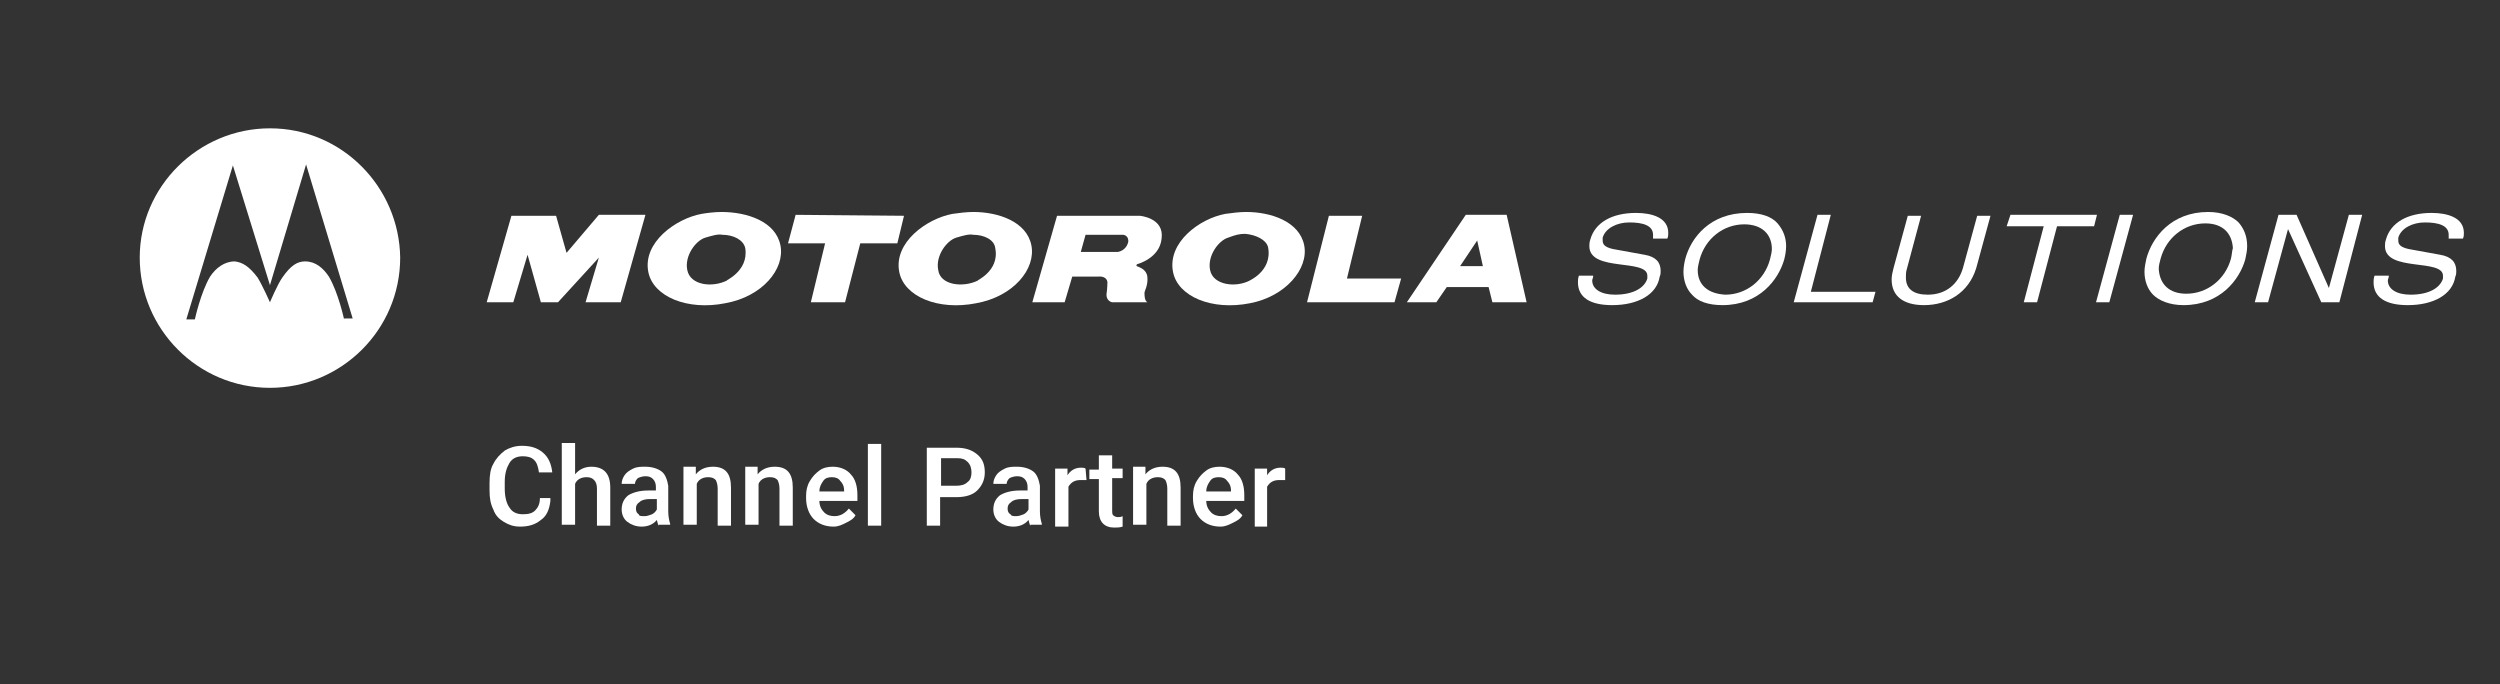 <?xml version="1.0" encoding="utf-8"?>
<!-- Generator: Adobe Illustrator 28.0.0, SVG Export Plug-In . SVG Version: 6.00 Build 0)  -->
<svg version="1.1" xmlns="http://www.w3.org/2000/svg" xmlns:xlink="http://www.w3.org/1999/xlink" x="0px" y="0px"
	 viewBox="0 0 263 72" style="enable-background:new 0 0 263 72;" xml:space="preserve">
<rect x="0" y="0" width="263" height="72" fill="#333333" stroke="none"/>
<style type="text/css">
	.st0{display:none;}
	.st1{display:inline;fill:#E7E1DC;}
	.st2{fill:#FFFFFF;}
	.st3{fill:none;}
</style>
<g id="Preview_Only" class="st0">
	<rect class="st1" width="263" height="72"/>
</g>
<g id="Graphics">
	<g>
		<path class="st2" d="M36.2,33.6c0,0-0.6-2.8-1.6-4.5c-0.6-0.9-1.4-1.6-2.5-1.6c-0.8,0-1.5,0.4-2.4,1.7c-0.5,0.7-1.3,2.6-1.3,2.6
			s-0.8-1.8-1.3-2.6c-0.9-1.2-1.6-1.6-2.4-1.7c-1.1,0-2,0.7-2.6,1.6c-1,1.7-1.6,4.5-1.6,4.5h-0.9l4.9-16.2L28.4,30l0,0l0,0l3.8-12.7
			l4.9,16.2H36.2z M28.4,13.5c-7.5,0-13.7,6.1-13.7,13.6c0,7.5,6.1,13.7,13.7,13.7c7.5,0,13.7-6.1,13.7-13.7
			C42,19.7,36,13.5,28.4,13.5"/>
		<polygon class="st2" points="51.2,31.8 53.8,22.7 58.5,22.7 59.6,26.6 63,22.6 67.9,22.6 65.3,31.8 61.6,31.8 63,27.1 58.7,31.8 
			56.9,31.8 55.5,26.8 54,31.8 		"/>
		<polygon class="st2" points="83.7,22.6 95.1,22.7 94.4,25.6 90.5,25.6 88.9,31.8 85.3,31.8 86.8,25.6 82.9,25.6 		"/>
		<path class="st2" d="M122.2,25.1c0.3-2.2-2.3-2.4-2.3-2.4h-8.7l-2.6,9.1h3.4l0.8-2.7l2.7,0c1-0.1,1,0.6,1,0.6s0,0.6-0.1,1.3
			c0,0.7,0.6,0.8,0.6,0.8h3.7c-0.3-0.2-0.3-0.7-0.3-1c0-0.2,0.4-0.8,0.3-1.7c-0.1-0.8-0.9-1-1.1-1.1c-0.1,0,0-0.2,0-0.2
			S122,27.2,122.2,25.1 M117.6,26.5h-3.9l0.5-1.8l3.8,0c0,0,0.7-0.1,0.7,0.7C118.5,26.4,117.6,26.5,117.6,26.5"/>
		<polygon class="st2" points="139.8,22.7 143.3,22.7 141.7,29.3 147.4,29.3 146.7,31.8 137.5,31.8 		"/>
		<path class="st2" d="M158.5,22.6h-4.3l-6.2,9.2h3.1l1.1-1.6l0,0h4.4v0l0.4,1.6h3.6L158.5,22.6z M156,28h-2.3l-0.1,0l1.8-2.7
			L156,28L156,28z"/>
		<path class="st2" d="M82.1,25.8c-0.5-2.5-3.5-3.5-6.2-3.5c-0.7,0-1.5,0.1-2.1,0.2c-2.7,0.5-6.2,3-5.6,6.1c0.5,2.6,4.1,4.1,8.1,3.3
			C80.2,31.2,82.6,28.3,82.1,25.8 M76.5,29.5c-1.6,0.8-3.9,0.5-4.2-1.1c-0.3-1.5,0.9-3.1,1.9-3.4c0.7-0.2,1.3-0.4,1.8-0.3
			c1.1,0,2.2,0.5,2.4,1.4C78.8,28.6,76.1,29.6,76.5,29.5"/>
		<path class="st2" d="M108.5,25.8c-0.5-2.5-3.5-3.5-6.1-3.5c-0.7,0-1.5,0.1-2.2,0.2c-2.7,0.5-6.2,3-5.6,6.1
			c0.5,2.6,4.1,4.1,8.1,3.3C106.6,31.2,109,28.3,108.5,25.8 M102.9,29.5c-1.6,0.8-4,0.5-4.2-1.1c-0.3-1.5,0.9-3.1,1.9-3.4
			c0.7-0.2,1.3-0.4,1.8-0.3c1.1,0,2.2,0.5,2.3,1.4C105.2,28.6,102.5,29.6,102.9,29.5"/>
		<path class="st2" d="M137.2,25.8c-0.5-2.5-3.5-3.5-6.1-3.5c-0.7,0-1.5,0.1-2.2,0.2c-2.7,0.5-6.1,3-5.5,6.1
			c0.5,2.6,4.1,4.1,8.1,3.3C135.2,31.2,137.7,28.3,137.2,25.8 M131.5,29.5c-1.5,0.8-3.9,0.5-4.2-1.1c-0.3-1.5,0.9-3.1,1.9-3.4
			c0.8-0.3,1.2-0.4,1.8-0.4c1.1,0.1,2.2,0.6,2.4,1.4C133.9,28.6,131.2,29.6,131.5,29.5"/>
		<path class="st2" d="M169.6,32.1c-2.3,0-3.6-0.8-3.6-2.4c0-0.2,0-0.4,0.1-0.7l0,0h1.5l0,0.1c0,0.1-0.1,0.3-0.1,0.4
			c0,0.9,0.9,1.5,2.4,1.5c1.9,0,3.1-0.7,3.4-1.7c0-0.1,0-0.2,0-0.3c0-0.9-1.5-1-3-1.2c-1.5-0.2-3.1-0.5-3.1-1.9c0-0.2,0-0.4,0.1-0.7
			c0.5-1.8,2.3-2.8,4.8-2.8c1.7,0,3.4,0.5,3.4,2.1c0,0.2,0,0.4-0.1,0.6l0,0h-1.5l0-0.1c0-0.1,0-0.2,0-0.3c0-1-1.1-1.3-2.5-1.3
			c-1.3,0-2.5,0.6-2.8,1.6c0,0.1,0,0.2,0,0.3c0,0.4,0.2,0.7,1.1,0.9l3.3,0.6c1.2,0.2,1.7,0.8,1.7,1.7c0,0.2,0,0.4-0.1,0.6
			C174.3,31,172.3,32.1,169.6,32.1L169.6,32.1z"/>
		<path class="st2" d="M253.3,32.1c-2.3,0-3.6-0.8-3.6-2.4c0-0.2,0-0.4,0.1-0.7l0,0h1.5l0,0.1c0,0.1-0.1,0.3-0.1,0.4
			c0,0.9,0.9,1.5,2.4,1.5c1.9,0,3.1-0.7,3.4-1.7c0-0.1,0-0.2,0-0.3c0-0.9-1.5-1-3-1.2c-1.5-0.2-3.1-0.5-3.1-1.9c0-0.2,0-0.4,0.1-0.7
			c0.5-1.8,2.3-2.8,4.8-2.8c1.7,0,3.4,0.5,3.4,2.1c0,0.2,0,0.4-0.1,0.6l0,0h-1.5l0-0.1c0-0.1,0-0.2,0-0.3c0-1-1.1-1.3-2.5-1.3
			c-1.3,0-2.5,0.6-2.8,1.6c0,0.1,0,0.2,0,0.3c0,0.4,0.2,0.7,1.1,0.9l3.3,0.6c1.2,0.2,1.7,0.8,1.7,1.7c0,0.2,0,0.4-0.1,0.6
			C258,31,256,32.1,253.3,32.1L253.3,32.1z"/>
		<path class="st2" d="M181.5,31c2.2,0,4.1-1.5,4.7-3.7c0.1-0.4,0.2-0.8,0.2-1.1c0-1.6-1.1-2.6-2.9-2.6c-2.2,0-4.1,1.5-4.7,3.7
			c-0.1,0.4-0.2,0.8-0.2,1.1C178.6,30,179.7,30.9,181.5,31 M181.2,32.1c-1.5,0-2.6-0.4-3.2-1.1c-0.6-0.6-0.9-1.5-0.9-2.4
			c0-0.5,0.1-1,0.2-1.4c0.6-2.2,2.6-4.8,6.5-4.8c1.5,0,2.6,0.4,3.2,1.1s0.9,1.5,0.9,2.4c0,0.5-0.1,1-0.2,1.4
			C187.1,29.4,185.1,32.1,181.2,32.1L181.2,32.1z"/>
		<polygon class="st2" points="188.7,31.8 191.2,22.6 191.2,22.6 192.6,22.6 190.5,30.7 197.3,30.7 197,31.8 		"/>
		<path class="st2" d="M202.4,32.1c-2.1,0-3.4-0.9-3.4-2.7c0-0.4,0.1-0.8,0.2-1.2l1.5-5.5h1.4l-1.5,5.6c-0.1,0.3-0.1,0.6-0.1,0.9
			c0,1.2,0.8,1.8,2.3,1.8c1.9,0,3.2-1.1,3.7-2.8l1.5-5.5l0,0h1.4l-1.5,5.5C207.1,30.8,204.9,32.1,202.4,32.1L202.4,32.1z"/>
		<polygon class="st2" points="212.9,31.8 215,23.8 211.1,23.8 211.5,22.6 220.6,22.6 220.3,23.8 216.4,23.8 214.3,31.8 		"/>
		<polygon class="st2" points="220.5,31.8 223,22.6 223,22.6 224.4,22.6 221.9,31.8 		"/>
		<path class="st2" d="M234.7,27.2c-0.6,2.2-2.5,3.7-4.7,3.7c-1.8,0-2.8-1-2.9-2.6c0-0.4,0.1-0.7,0.2-1.1c0.6-2.2,2.5-3.7,4.7-3.7
			c1.8,0,2.8,1,2.9,2.6C234.8,26.4,234.8,26.8,234.7,27.2 M235.5,23.4c-0.6-0.6-1.7-1.1-3.2-1.1c-3.9,0-5.9,2.7-6.5,4.9
			c-0.1,0.5-0.2,0.9-0.2,1.4c0,0.9,0.3,1.8,0.9,2.4c0.6,0.6,1.7,1.1,3.2,1.1h0c3.9,0,5.9-2.7,6.5-4.8c0.1-0.5,0.2-0.9,0.2-1.4
			C236.4,24.9,236.1,24.1,235.5,23.4"/>
		<polygon class="st2" points="244.2,31.8 240.7,24.1 238.6,31.8 237.2,31.8 239.7,22.6 241.6,22.6 245,30.3 247.1,22.6 247.1,22.6 
			248.5,22.6 246.1,31.8 		"/>
		<g>
			<path class="st2" d="M57.9,52.7c-0.1,0.9-0.4,1.6-1,2c-0.6,0.5-1.3,0.7-2.2,0.7c-0.7,0-1.2-0.2-1.7-0.5c-0.5-0.3-0.9-0.7-1.1-1.3
				c-0.3-0.6-0.4-1.2-0.4-2v-0.8c0-0.8,0.1-1.5,0.4-2c0.3-0.6,0.7-1,1.2-1.4c0.5-0.3,1.1-0.5,1.8-0.5c0.9,0,1.6,0.2,2.2,0.7
				c0.6,0.5,0.9,1.2,1,2.1h-1.4c-0.1-0.6-0.2-1-0.5-1.3c-0.3-0.3-0.7-0.4-1.2-0.4c-0.6,0-1.1,0.2-1.4,0.7c-0.3,0.5-0.5,1.1-0.5,2
				v0.7c0,0.9,0.2,1.6,0.5,2c0.3,0.5,0.8,0.7,1.4,0.7c0.6,0,1-0.1,1.3-0.4s0.5-0.7,0.5-1.3H57.9z"/>
			<path class="st2" d="M60.5,49.9c0.4-0.5,1-0.8,1.7-0.8c1.3,0,2,0.7,2,2.2v4h-1.4v-3.9c0-0.4-0.1-0.7-0.3-0.9s-0.4-0.3-0.8-0.3
				c-0.5,0-1,0.2-1.2,0.7v4.3h-1.4v-8.6h1.4V49.9z"/>
			<path class="st2" d="M69.3,55.3c-0.1-0.1-0.1-0.3-0.2-0.6c-0.4,0.5-1,0.7-1.6,0.7c-0.6,0-1.1-0.2-1.5-0.5
				c-0.4-0.3-0.6-0.8-0.6-1.3c0-0.6,0.2-1.1,0.7-1.5c0.5-0.3,1.2-0.5,2.1-0.5h0.8v-0.4c0-0.3-0.1-0.6-0.3-0.8
				c-0.2-0.2-0.4-0.3-0.8-0.3c-0.3,0-0.6,0.1-0.8,0.2c-0.2,0.2-0.3,0.4-0.3,0.6h-1.4c0-0.3,0.1-0.6,0.3-0.9s0.5-0.5,0.9-0.7
				c0.4-0.2,0.8-0.2,1.3-0.2c0.7,0,1.3,0.2,1.7,0.5s0.6,0.9,0.7,1.5v2.7c0,0.5,0.1,1,0.2,1.3v0.1H69.3z M67.8,54.3
				c0.3,0,0.5-0.1,0.8-0.2c0.2-0.1,0.4-0.3,0.5-0.5v-1.1h-0.7c-0.5,0-0.9,0.1-1.1,0.3c-0.3,0.2-0.4,0.4-0.4,0.7
				c0,0.3,0.1,0.5,0.3,0.6C67.2,54.3,67.5,54.3,67.8,54.3z"/>
			<path class="st2" d="M73.2,49.2l0,0.7c0.4-0.5,1-0.8,1.8-0.8c1.3,0,1.9,0.7,1.9,2.2v4h-1.4v-3.9c0-0.4-0.1-0.7-0.2-0.9
				c-0.2-0.2-0.4-0.3-0.8-0.3c-0.5,0-1,0.2-1.2,0.7v4.3h-1.4v-6.1H73.2z"/>
			<path class="st2" d="M79.7,49.2l0,0.7c0.4-0.5,1-0.8,1.8-0.8c1.3,0,1.9,0.7,1.9,2.2v4h-1.4v-3.9c0-0.4-0.1-0.7-0.2-0.9
				c-0.2-0.2-0.4-0.3-0.8-0.3c-0.5,0-1,0.2-1.2,0.7v4.3h-1.4v-6.1H79.7z"/>
			<path class="st2" d="M87.7,55.4c-0.9,0-1.6-0.3-2.1-0.8c-0.5-0.5-0.8-1.3-0.8-2.2v-0.2c0-0.6,0.1-1.1,0.4-1.6s0.6-0.8,1-1.1
				c0.4-0.3,0.9-0.4,1.4-0.4c0.8,0,1.5,0.3,1.9,0.8c0.5,0.5,0.7,1.3,0.7,2.2v0.6h-4c0,0.5,0.2,0.9,0.5,1.2s0.7,0.4,1.1,0.4
				c0.6,0,1.1-0.3,1.5-0.8l0.7,0.7c-0.2,0.4-0.6,0.6-1,0.8S88.2,55.4,87.7,55.4z M87.5,50.2c-0.4,0-0.7,0.1-0.9,0.4
				c-0.2,0.3-0.4,0.6-0.4,1.1h2.6v-0.1c0-0.5-0.2-0.8-0.4-1C88.2,50.3,87.9,50.2,87.5,50.2z"/>
			<path class="st2" d="M92.7,55.3h-1.4v-8.6h1.4V55.3z"/>
			<path class="st2" d="M98.9,52.3v3h-1.4v-8.2h3.1c0.9,0,1.6,0.2,2.2,0.7s0.8,1.1,0.8,1.9c0,0.8-0.3,1.4-0.8,1.9s-1.3,0.7-2.2,0.7
				H98.9z M98.9,51.1h1.7c0.5,0,0.9-0.1,1.2-0.4c0.3-0.2,0.4-0.6,0.4-1c0-0.4-0.1-0.8-0.4-1.1s-0.6-0.4-1.1-0.4h-1.7V51.1z"/>
			<path class="st2" d="M108.4,55.3c-0.1-0.1-0.1-0.3-0.2-0.6c-0.4,0.5-1,0.7-1.6,0.7c-0.6,0-1.1-0.2-1.5-0.5
				c-0.4-0.3-0.6-0.8-0.6-1.3c0-0.6,0.2-1.1,0.7-1.5c0.5-0.3,1.2-0.5,2.1-0.5h0.8v-0.4c0-0.3-0.1-0.6-0.3-0.8
				c-0.2-0.2-0.4-0.3-0.8-0.3c-0.3,0-0.6,0.1-0.8,0.2c-0.2,0.2-0.3,0.4-0.3,0.6h-1.4c0-0.3,0.1-0.6,0.3-0.9s0.5-0.5,0.9-0.7
				c0.4-0.2,0.8-0.2,1.3-0.2c0.7,0,1.3,0.2,1.7,0.5s0.6,0.9,0.7,1.5v2.7c0,0.5,0.1,1,0.2,1.3v0.1H108.4z M106.9,54.3
				c0.3,0,0.5-0.1,0.8-0.2c0.2-0.1,0.4-0.3,0.5-0.5v-1.1h-0.7c-0.5,0-0.9,0.1-1.1,0.3c-0.3,0.2-0.4,0.4-0.4,0.7
				c0,0.3,0.1,0.5,0.3,0.6C106.4,54.3,106.6,54.3,106.9,54.3z"/>
			<path class="st2" d="M114.3,50.5c-0.2,0-0.4,0-0.6,0c-0.6,0-1,0.2-1.3,0.7v4.2h-1.4v-6.1h1.3l0,0.7c0.3-0.5,0.8-0.8,1.4-0.8
				c0.2,0,0.4,0,0.5,0.1L114.3,50.5z"/>
			<path class="st2" d="M117,47.8v1.5h1.1v1H117v3.4c0,0.2,0,0.4,0.1,0.5c0.1,0.1,0.3,0.2,0.5,0.2c0.2,0,0.3,0,0.5-0.1v1.1
				c-0.3,0.1-0.6,0.1-0.9,0.1c-1,0-1.6-0.6-1.6-1.7v-3.4h-1v-1h1v-1.5H117z"/>
			<path class="st2" d="M120.5,49.2l0,0.7c0.4-0.5,1-0.8,1.8-0.8c1.3,0,1.9,0.7,1.9,2.2v4h-1.4v-3.9c0-0.4-0.1-0.7-0.2-0.9
				c-0.2-0.2-0.4-0.3-0.8-0.3c-0.5,0-1,0.2-1.2,0.7v4.3h-1.4v-6.1H120.5z"/>
			<path class="st2" d="M128.4,55.4c-0.9,0-1.6-0.3-2.1-0.8c-0.5-0.5-0.8-1.3-0.8-2.2v-0.2c0-0.6,0.1-1.1,0.4-1.6s0.6-0.8,1-1.1
				c0.4-0.3,0.9-0.4,1.4-0.4c0.8,0,1.5,0.3,1.9,0.8c0.5,0.5,0.7,1.3,0.7,2.2v0.6h-4c0,0.5,0.2,0.9,0.5,1.2s0.7,0.4,1.1,0.4
				c0.6,0,1.1-0.3,1.5-0.8l0.7,0.7c-0.2,0.4-0.6,0.6-1,0.8S128.9,55.4,128.4,55.4z M128.2,50.2c-0.4,0-0.7,0.1-0.9,0.4
				c-0.2,0.3-0.4,0.6-0.4,1.1h2.6v-0.1c0-0.5-0.2-0.8-0.4-1C128.9,50.3,128.6,50.2,128.2,50.2z"/>
			<path class="st2" d="M135.2,50.5c-0.2,0-0.4,0-0.6,0c-0.6,0-1,0.2-1.3,0.7v4.2H132v-6.1h1.3l0,0.7c0.3-0.5,0.8-0.8,1.4-0.8
				c0.2,0,0.4,0,0.5,0.1L135.2,50.5z"/>
		</g>
	</g>
</g>
<g id="Bounding_Frames">
	<rect class="st3" width="263" height="72"/>
</g>
</svg>
